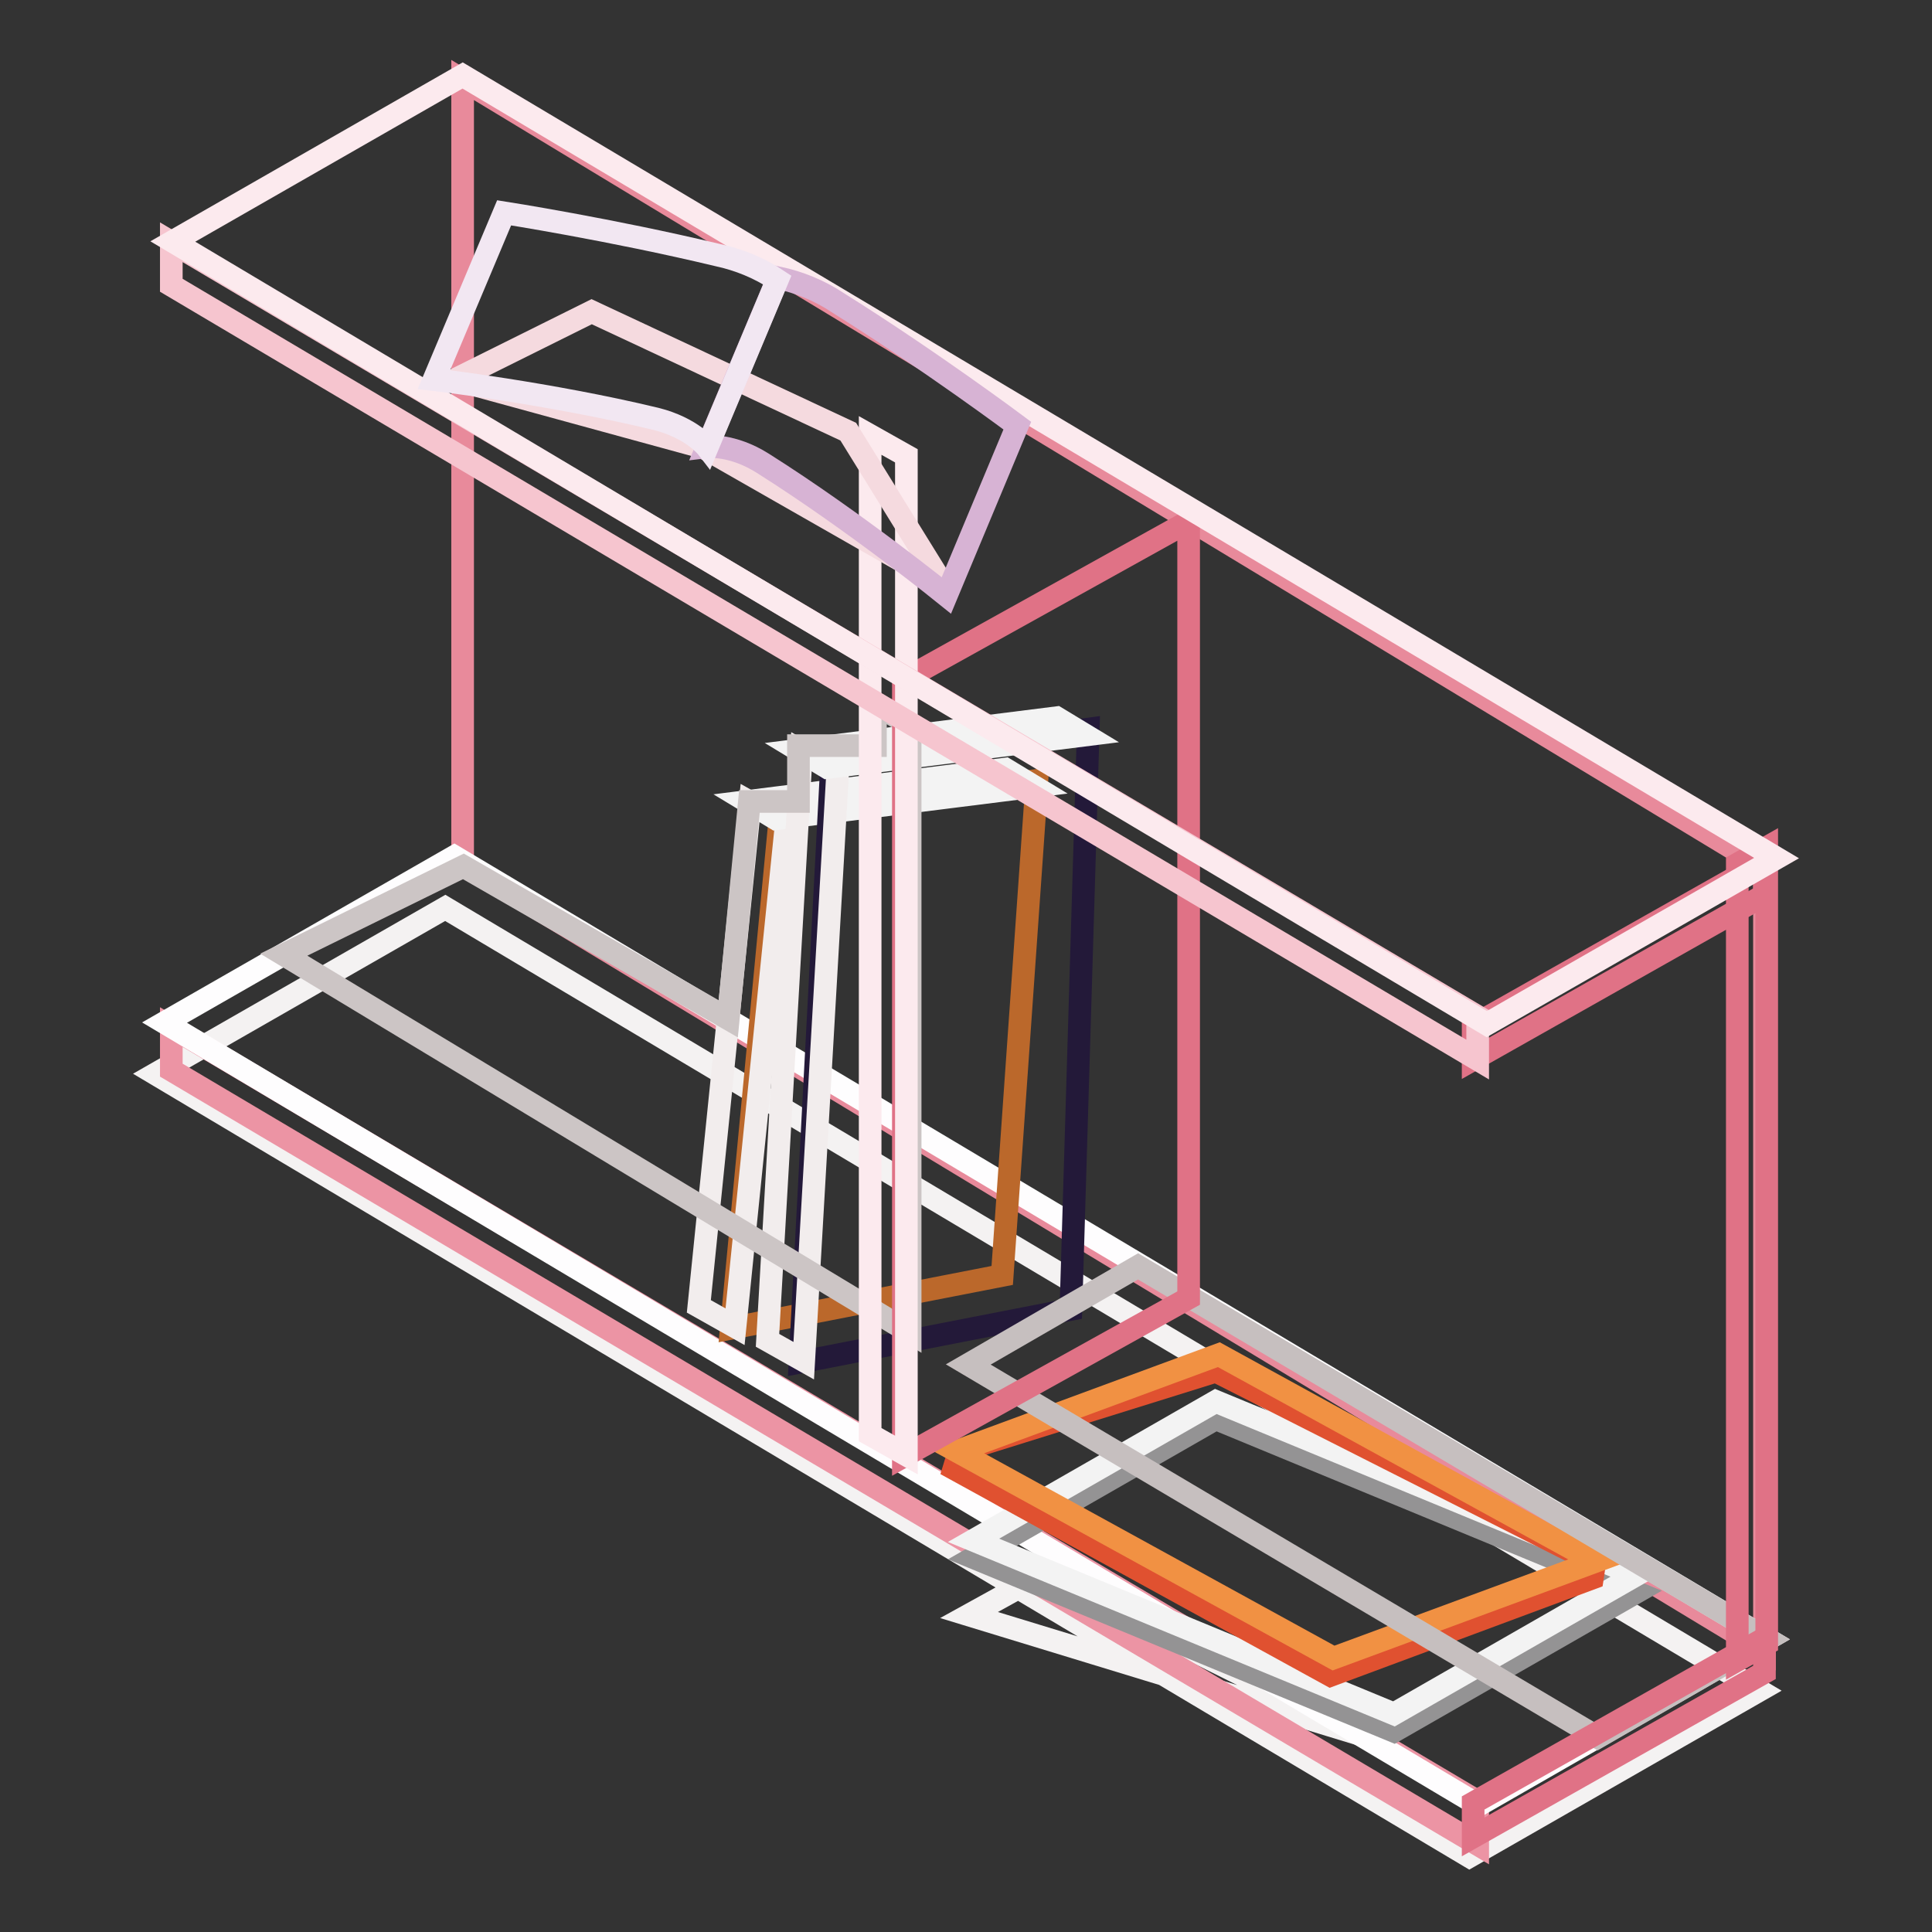 <?xml version="1.0" encoding="utf-8"?>
<!-- Svg Vector Icons : http://www.onlinewebfonts.com/icon -->
<!DOCTYPE svg PUBLIC "-//W3C//DTD SVG 1.1//EN" "http://www.w3.org/Graphics/SVG/1.1/DTD/svg11.dtd">
<svg version="1.1" xmlns="http://www.w3.org/2000/svg" xmlns:xlink="http://www.w3.org/1999/xlink" x="0px" y="0px" viewBox="0 0 256 256" enable-background="new 0 0 256 256" xml:space="preserve">
<rect x="0" y="0" width="256" height="256" fill="#333333" stroke="none"/>
<g> <path stroke-width="3" fill-opacity="0" stroke="#f4f2f2"  d="M233.1,224L59,120.3l-38.4,22L194.7,246L233.1,224z M180.8,230l-52.4-16l9.6-5.3L180.8,230L180.8,230z"/> <path stroke-width="3" fill-opacity="0" stroke="#e88a9b"  d="M233.7,114.9L61.3,10.6v103.8l172.5,104.3V114.9z"/> <path stroke-width="3" fill-opacity="0" stroke="#ec94a4"  d="M195.8,238.7L22.7,136.1v5.7l173.1,102.6L195.8,238.7L195.8,238.7L195.8,238.7z"/> <path stroke-width="3" fill-opacity="0" stroke="#fefdfe"  d="M234.2,217.2L60.2,113.5l-38.4,22l174.1,103.7L234.2,217.2z"/> <path stroke-width="3" fill-opacity="0" stroke="#949394"  d="M216.8,211l-55.7-23l-32.1,18.4l55.7,23L216.8,211z"/> <path stroke-width="3" fill-opacity="0" stroke="#f3f3f3"  d="M216.8,208.7l-55.7-23l-32.1,18.4l55.7,23L216.8,208.7z"/> <path stroke-width="3" fill-opacity="0" stroke="#e05130"  d="M211,209.1l0.3-2l-50.2-25.4l-34,10.6l-0.7,2.3l49.9,27.4L211,209.1z"/> <path stroke-width="3" fill-opacity="0" stroke="#f19143"  d="M211.4,206.9l-49.9-27.4l-34.7,12.8l49.9,27.4L211.4,206.9z"/> <path stroke-width="3" fill-opacity="0" stroke="#bb682b"  d="M137.4,103.4l-34,4.5L96.9,176l35.9-7L137.4,103.4L137.4,103.4z"/> <path stroke-width="3" fill-opacity="0" stroke="#f2eded"  d="M104.2,109l-4.8-2.7l-6.8,66.8l4.8,2.7L104.2,109L104.2,109z"/> <path stroke-width="3" fill-opacity="0" stroke="#f3f3f3"  d="M137,104.2l-3.8-2.3l-34.2,4.3l3.8,2.3L137,104.2L137,104.2z"/> <path stroke-width="3" fill-opacity="0" stroke="#231939"  d="M144.2,96.6l-34,4.5l-4.2,79.4l35.9-7L144.2,96.6L144.2,96.6z"/> <path stroke-width="3" fill-opacity="0" stroke="#f2eded"  d="M111,102.2l-4.8-2.7l-4.5,78.1l4.8,2.7L111,102.2z"/> <path stroke-width="3" fill-opacity="0" stroke="#f3f3f3"  d="M143.8,97.4l-3.8-2.3l-34.2,4.3l3.8,2.3L143.8,97.4z"/> <path stroke-width="3" fill-opacity="0" stroke="#c6bfbf"  d="M234.2,217.2l-83.4-49.4l-22.5,13l83.4,49.4L234.2,217.2z"/> <path stroke-width="3" fill-opacity="0" stroke="#ccc5c5"  d="M120.6,96.1l-4.6-2.8v5.5h-10.2v7.4h-6.5L96.5,135l-35.1-20.2l-23.8,11.7l83,50.1V96.1z"/> <path stroke-width="3" fill-opacity="0" stroke="#e07286"  d="M157.5,69.1l-37.8,21l0,102.9l37.8-21L157.5,69.1z"/> <path stroke-width="3" fill-opacity="0" stroke="#fceaee"  d="M120.1,60.4l-4.8-2.7v132.4l4.8,2.7V60.4z"/> <path stroke-width="3" fill-opacity="0" stroke="#e07286"  d="M233.8,217.1l-38.6,21.8v4.5l38.6-21.8V217.1z M233.8,114.1l-38.6,21.8v4.5l38.6-21.8V114.1z"/> <path stroke-width="3" fill-opacity="0" stroke="#f6c5cf"  d="M195.8,134.7L22.7,32.1v5.7l173.1,102.6L195.8,134.7L195.8,134.7z"/> <path stroke-width="3" fill-opacity="0" stroke="#e07286"  d="M234.1,112.3l-3.9,2.2l0,105.5l3.9-2.2L234.1,112.3z"/> <path stroke-width="3" fill-opacity="0" stroke="#fceaee"  d="M235.4,113.7L61.3,10L22.9,32L197,135.7L235.4,113.7L235.4,113.7z"/> <path stroke-width="3" fill-opacity="0" stroke="#f5dadf"  d="M124.9,77.4L93.2,59.3l-32.9-9l18.1-9l34,15.9L124.9,77.4L124.9,77.4z"/> <path stroke-width="3" fill-opacity="0" stroke="#d7b3d4"  d="M134.8,56.4c0,0-11.5-8.6-23.8-16.3c-2.4-1.6-5.1-2.7-7.9-3.3l-9.4,22.4c0,0,3.3-0.4,7.4,2.2 c12.2,7.7,24.3,17.5,24.3,17.5L134.8,56.4z"/> <path stroke-width="3" fill-opacity="0" stroke="#f2e7f2"  d="M66.8,28.2c0,0,14.1,2.2,28.3,5.6c2.8,0.6,5.5,1.7,7.9,3.3l-9.3,22.2c0,0-2-2.6-6.8-3.8 c-14.1-3.4-29.4-5.2-29.4-5.2L66.8,28.2z"/></g>
</svg>